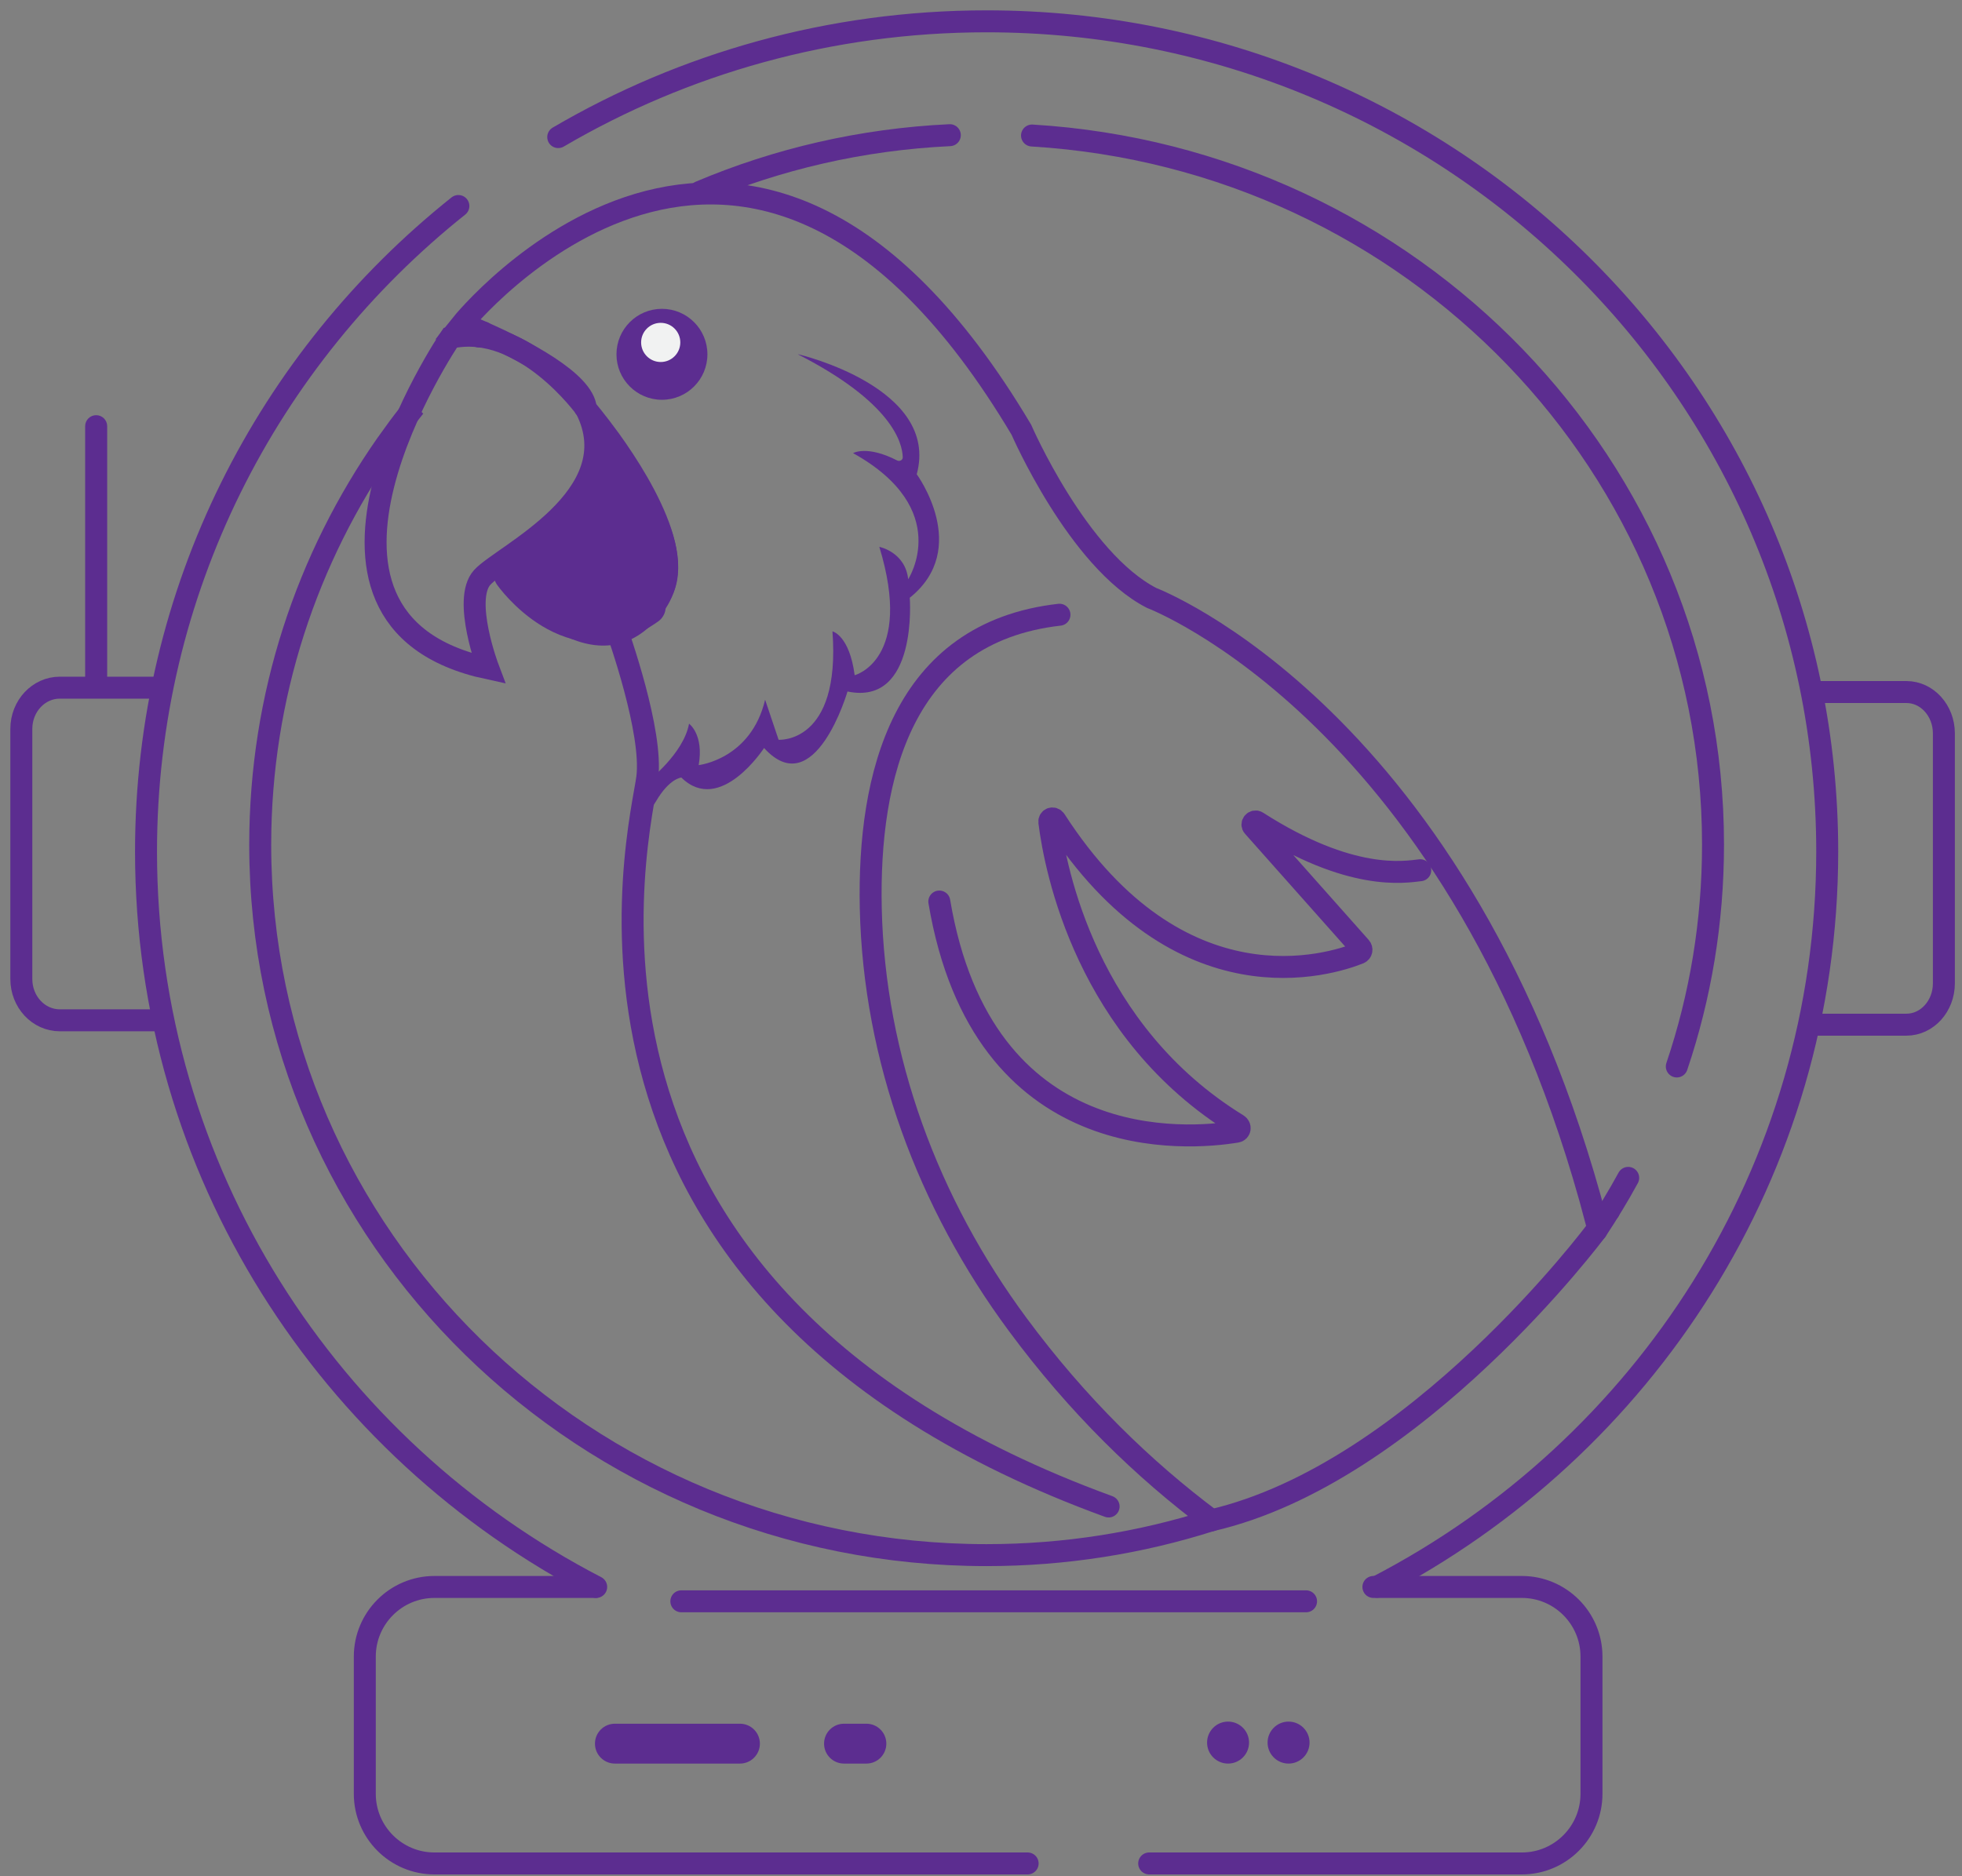 <svg width="92" height="88" viewBox="0 0 92 88" fill="none" xmlns="http://www.w3.org/2000/svg">
<rect x="0" y="0" width="92" height="88" fill="#808080" stroke="none"/>
<path d="M56.814 71.306H56.806C53.484 72.365 49.942 72.939 46.26 72.939C27.447 72.939 12.202 58.018 12.202 39.619C12.202 32.639 14.392 26.166 18.131 20.818C18.172 20.769 18.197 20.736 18.221 20.695C18.525 20.269 18.828 19.85 19.156 19.44C19.148 19.432 19.156 19.432 19.156 19.424" stroke="#5C2D90" stroke-width="1.03" stroke-miterlimit="10" stroke-linecap="round"/>
<path d="M22.658 15.593C22.601 15.65 22.527 15.716 22.461 15.781" stroke="#5C2D90" stroke-width="1.03" stroke-miterlimit="10" stroke-linecap="round"/>
<path d="M76.348 55.245C75.889 56.09 75.388 56.91 74.856 57.714" stroke="#5C2D90" stroke-width="1.03" stroke-miterlimit="10" stroke-linecap="round"/>
<path d="M44.538 6.34C40.388 6.537 36.444 7.464 32.819 8.998" stroke="#5C2D90" stroke-width="1.03" stroke-miterlimit="10" stroke-linecap="round"/>
<path d="M48.392 6.356C66.212 7.431 80.325 21.909 80.325 39.611C80.325 43.244 79.735 46.739 78.627 50.02" stroke="#5C2D90" stroke-width="1.03" stroke-miterlimit="10" stroke-linecap="round"/>
<path d="M27.956 74.431C15.4 67.927 6.847 54.925 6.847 39.947C6.847 27.708 12.555 16.79 21.494 9.662" stroke="#5C2D90" stroke-width="1.03" stroke-miterlimit="10" stroke-linecap="round"/>
<path d="M26.176 6.43C32.056 2.985 38.92 1 46.26 1C68.032 1 85.68 18.439 85.68 39.939C85.68 54.917 77.119 67.918 64.572 74.423" stroke="#5C2D90" stroke-width="1.03" stroke-miterlimit="10" stroke-linecap="round"/>
<path d="M34.697 80.846H28.833C28.317 80.846 27.898 81.264 27.898 81.781C27.898 82.297 28.317 82.716 28.833 82.716H34.697C35.213 82.716 35.632 82.297 35.632 81.781C35.632 81.264 35.213 80.846 34.697 80.846Z" fill="#5C2D90"/>
<path d="M40.626 80.846H39.576C39.06 80.846 38.641 81.264 38.641 81.781C38.641 82.297 39.06 82.716 39.576 82.716H40.626C41.142 82.716 41.561 82.297 41.561 81.781C41.561 81.264 41.142 80.846 40.626 80.846Z" fill="#5C2D90"/>
<path d="M57.585 82.716C58.128 82.716 58.569 82.275 58.569 81.731C58.569 81.188 58.128 80.747 57.585 80.747C57.041 80.747 56.601 81.188 56.601 81.731C56.601 82.275 57.041 82.716 57.585 82.716Z" fill="#5C2D90"/>
<path d="M60.422 82.716C60.966 82.716 61.406 82.275 61.406 81.731C61.406 81.188 60.966 80.747 60.422 80.747C59.879 80.747 59.438 81.188 59.438 81.731C59.438 82.275 59.879 82.716 60.422 82.716Z" fill="#5C2D90"/>
<path d="M5.026 19.989C5.026 19.704 4.795 19.473 4.51 19.473C4.224 19.473 3.993 19.704 3.993 19.989V32.138C3.993 32.423 4.224 32.654 4.51 32.654C4.795 32.654 5.026 32.423 5.026 32.138V19.989Z" fill="#5C2D90"/>
<path d="M27.915 74.432H20.37C18.566 74.432 17.106 75.9 17.106 77.696V84.135C17.106 85.94 18.574 87.4 20.37 87.4H48.187" stroke="#5C2D90" stroke-width="1.03" stroke-linecap="round" stroke-linejoin="round"/>
<path d="M53.886 87.4H71.362C73.166 87.4 74.626 85.932 74.626 84.135V77.696C74.626 75.892 73.158 74.432 71.362 74.432H64.4" stroke="#5C2D90" stroke-width="1.03" stroke-linecap="round" stroke-linejoin="round"/>
<path d="M61.242 75.105H31.949" stroke="#5C2D90" stroke-width="1.03" stroke-linecap="round" stroke-linejoin="round"/>
<path d="M84.934 32.458H89.395C90.362 32.458 91.15 33.328 91.15 34.394V46.124C91.15 47.19 90.362 48.06 89.395 48.06H84.819" stroke="#5C2D90" stroke-width="1.03" stroke-miterlimit="10"/>
<path d="M7.511 47.855H2.804C1.804 47.855 1 46.985 1 45.919V34.189C1 33.114 1.812 32.253 2.804 32.253H7.388" stroke="#5C2D90" stroke-width="1.03" stroke-miterlimit="10"/>
<path d="M31.039 18.751C32.217 18.751 33.171 17.796 33.171 16.618C33.171 15.44 32.217 14.485 31.039 14.485C29.861 14.485 28.907 15.44 28.907 16.618C28.907 17.796 29.861 18.751 31.039 18.751Z" fill="#5C2D90"/>
<path d="M30.982 16.979C31.489 16.979 31.9 16.568 31.9 16.06C31.9 15.553 31.489 15.142 30.982 15.142C30.474 15.142 30.063 15.553 30.063 16.06C30.063 16.568 30.474 16.979 30.982 16.979Z" fill="#F1F2F2"/>
<path d="M75.446 56.795L74.856 57.288C68.615 33.582 54.001 28.045 54.001 28.045C50.541 26.265 47.892 20.154 47.892 20.154C35.025 -1.477 21.625 15.232 21.625 15.232C21.625 15.232 21.805 15.207 22.658 15.593C24.487 16.405 27.374 17.89 27.472 19.169C27.472 19.169 27.964 19.752 28.604 20.629C30.252 22.918 32.827 27.241 30.08 28.701C30.08 28.701 30.074 28.704 30.064 28.709C29.973 28.767 29.867 28.816 29.76 28.849C29.735 28.857 29.703 28.873 29.67 28.89C29.407 28.988 29.104 29.062 28.768 29.119C28.768 29.119 28.776 29.144 28.801 29.193C29.038 29.858 30.621 34.336 30.351 36.477C30.064 38.782 24.298 60.56 51.984 70.658" stroke="#5C2D90" stroke-width="1.03" stroke-miterlimit="10" stroke-linecap="round"/>
<path d="M49.679 28.832C42.298 29.669 40.699 36.411 40.831 42.588C40.986 49.651 43.52 56.443 47.719 62.119C50.532 65.925 53.632 68.927 56.805 71.298H56.814" stroke="#5C2D90" stroke-width="1.03" stroke-miterlimit="10" stroke-linecap="round"/>
<path d="M21.116 15.839C21.116 15.839 12.153 29.046 22.896 31.351C22.896 31.351 21.674 28.127 22.609 27.085C23.544 26.043 29.579 23.295 27.472 19.169C27.472 19.169 24.544 15.085 21.116 15.839Z" stroke="#5C2D90" stroke-width="1.03" stroke-miterlimit="10" stroke-linecap="round"/>
<path d="M23.995 26.945C23.995 26.945 26.84 30.981 30.375 28.463" stroke="#5C2D90" stroke-width="1.68" stroke-miterlimit="10" stroke-linecap="round"/>
<path d="M37.436 16.618C37.436 16.618 44.086 18.169 42.987 22.245C42.987 22.245 45.546 25.723 42.66 28.036C42.66 28.036 43.053 33.122 39.74 32.433C39.74 32.433 38.206 37.699 35.828 35.083C35.828 35.083 33.77 38.257 31.949 36.469C31.949 36.469 31.392 36.502 30.76 37.584C30.129 38.667 30.367 36.649 30.367 36.649C30.367 36.649 32.056 35.353 32.31 33.942C32.31 33.942 33.016 34.451 32.761 35.886C32.761 35.886 35.213 35.616 35.877 32.819L36.509 34.697C36.509 34.697 39.428 34.91 39.035 29.611C39.035 29.611 39.83 29.792 40.076 31.67C40.076 31.67 42.848 30.948 41.233 25.649C41.233 25.649 42.446 25.887 42.586 27.167C42.586 27.167 44.726 23.886 40.002 21.253C40.002 21.253 40.65 20.867 42.069 21.597C42.184 21.655 42.331 21.581 42.331 21.45C42.315 20.761 41.815 18.866 37.427 16.626L37.436 16.618Z" fill="#5C2D90"/>
<path d="M66.597 40.816C65.867 40.898 63.342 41.365 58.954 38.552C58.815 38.462 58.651 38.642 58.766 38.765L63.793 44.425C63.875 44.515 63.85 44.655 63.735 44.704C62.407 45.237 55.33 47.526 49.483 38.462C49.392 38.322 49.187 38.388 49.204 38.552C49.483 40.783 50.95 48.395 58.036 52.751C58.183 52.841 58.151 53.054 57.987 53.079C55.756 53.448 46.071 54.326 44.045 42.284" stroke="#5C2D90" stroke-width="1.03" stroke-miterlimit="10" stroke-linecap="round"/>
<path d="M28.202 20.08C28.202 20.08 34.713 26.142 30.195 29.612C26.988 32.072 23.06 26.946 23.06 26.946C23.06 26.946 28.637 21.844 28.202 20.088V20.08Z" fill="#5C2D90"/>
<path d="M74.855 57.714C74.855 57.714 66.384 69.091 56.806 71.306" stroke="#5C2D90" stroke-width="1.03" stroke-miterlimit="10" stroke-linecap="round"/>
</svg>
